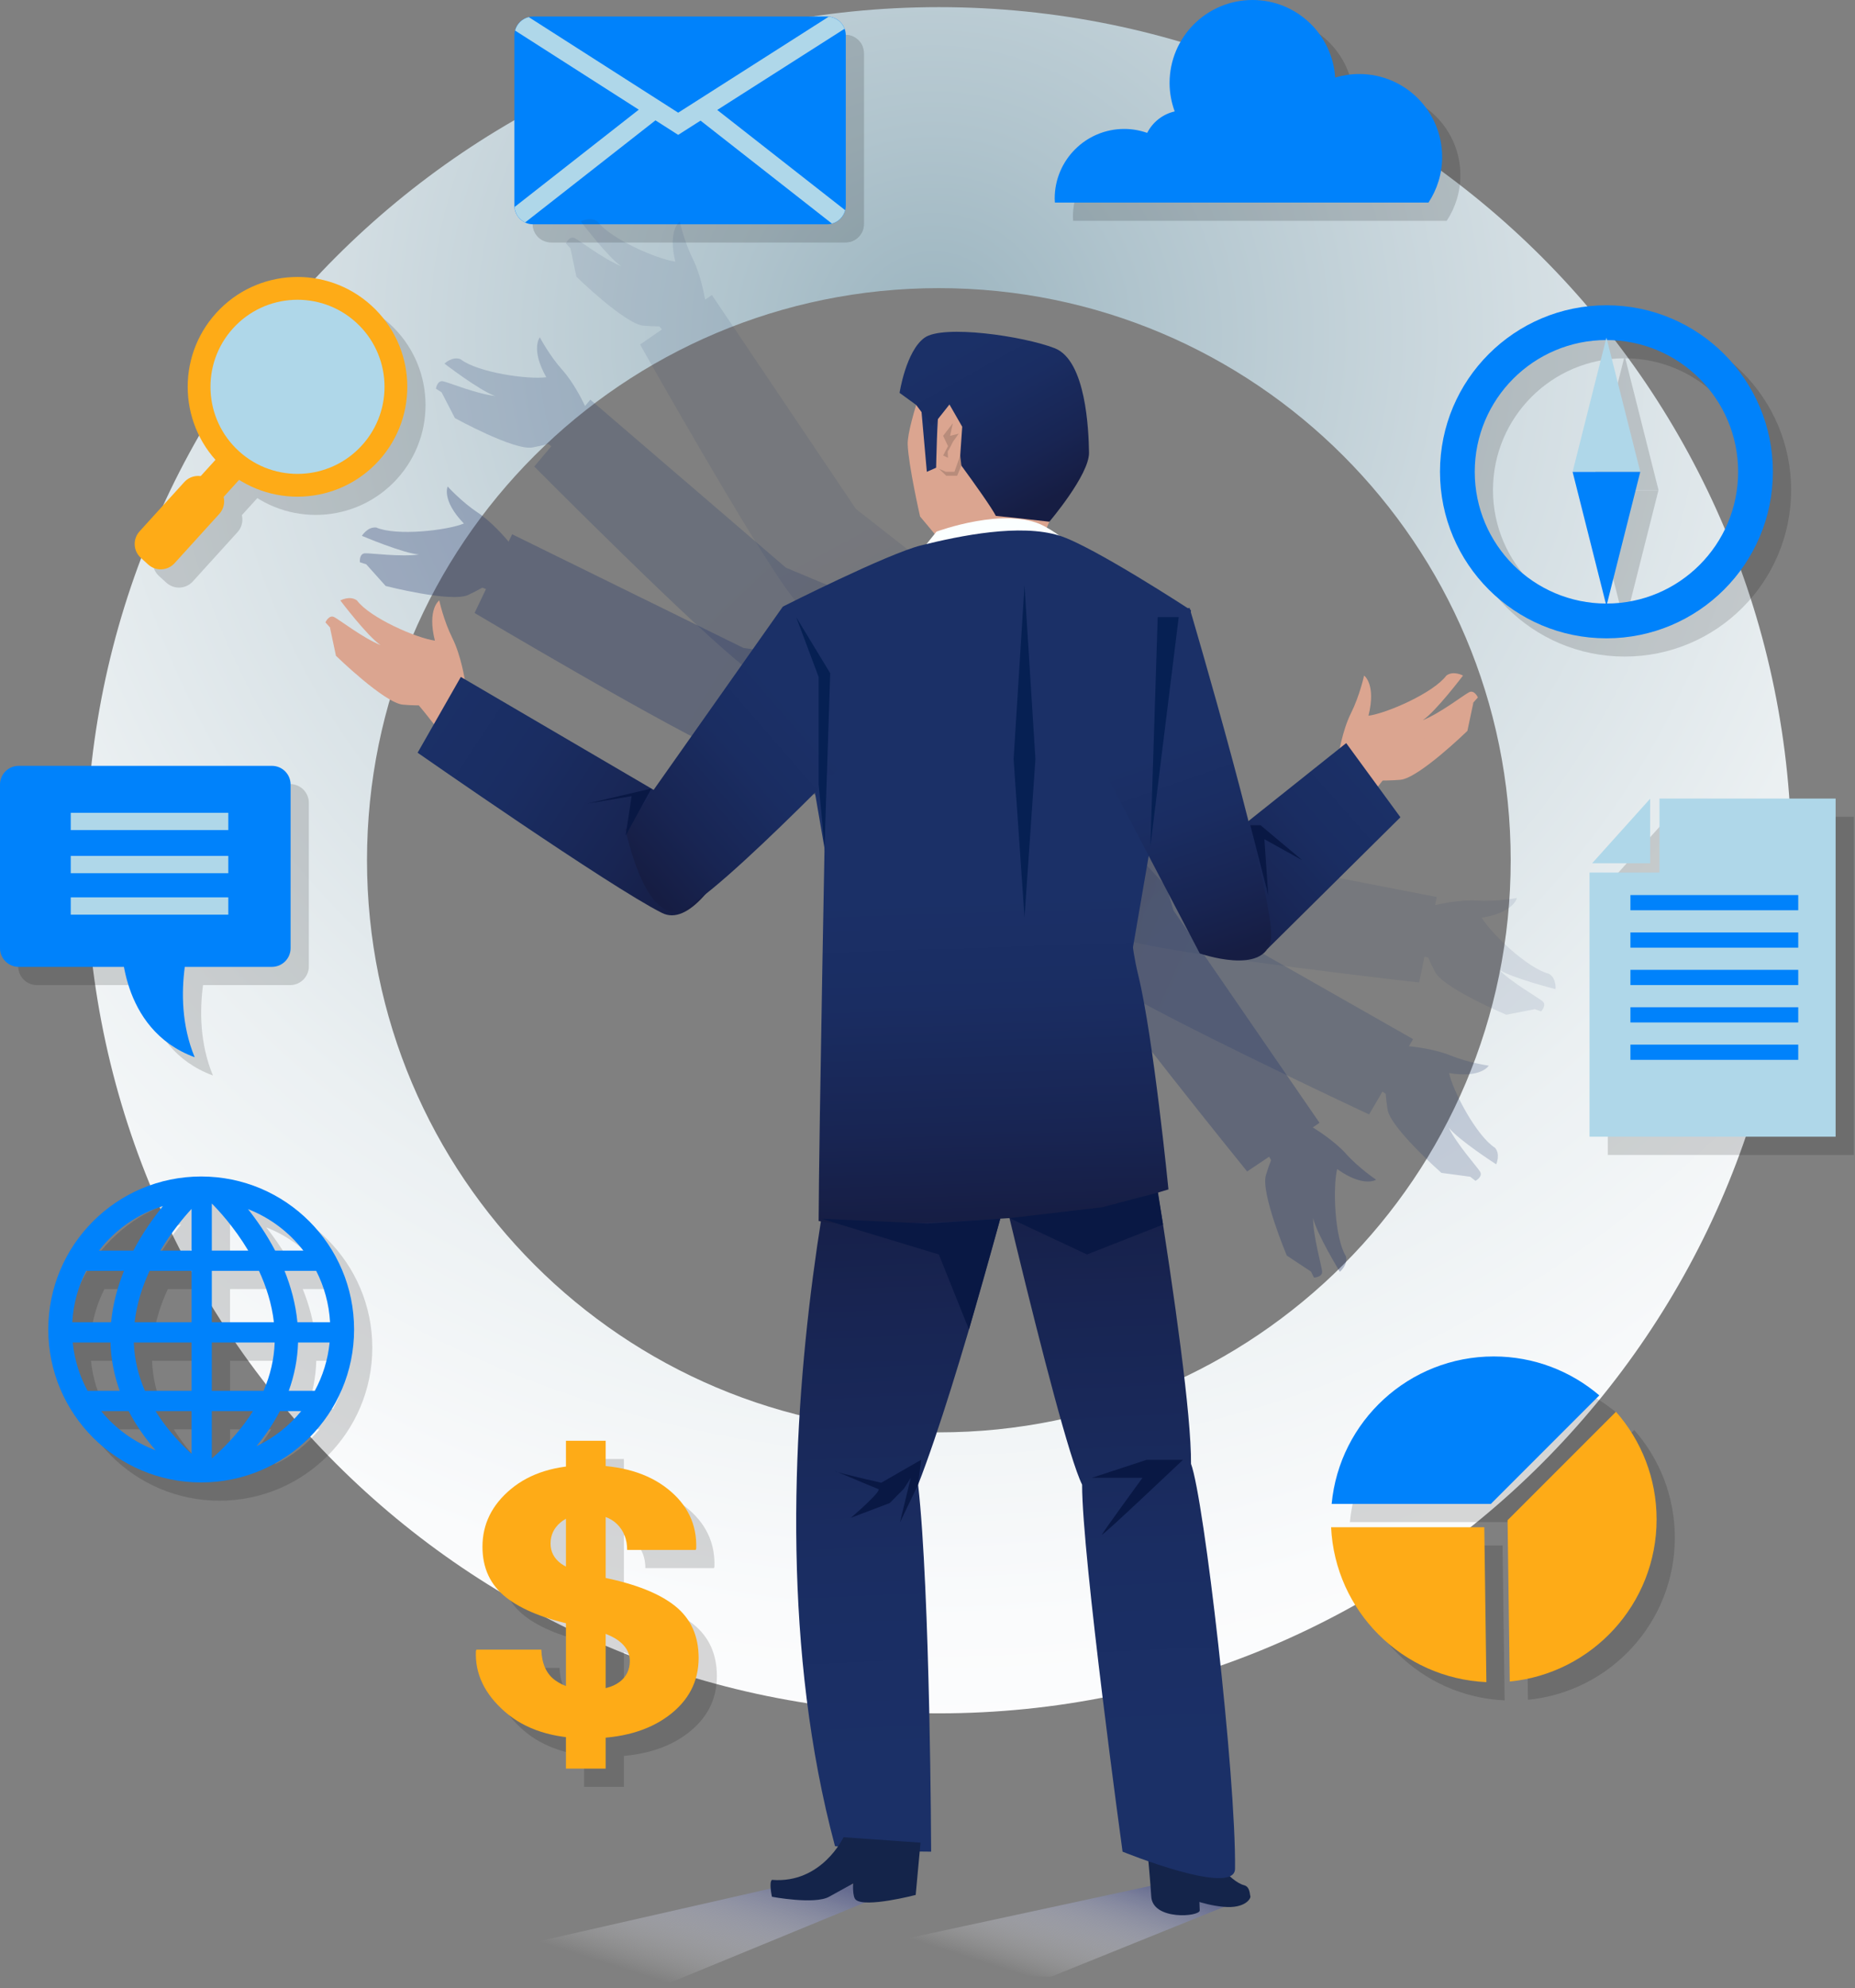 <?xml version="1.0" encoding="UTF-8"?> <svg xmlns="http://www.w3.org/2000/svg" width="407" height="436" viewBox="0 0 407 436" fill="none"><rect x="0" y="0" width="407" height="436" fill="#808080" stroke="none"/><path d="M205.989 1.566C102.662 1.566 18.899 85.329 18.899 188.657C18.899 291.984 102.662 375.747 205.989 375.747C309.316 375.747 393.079 291.984 393.079 188.657C393.079 85.329 309.316 1.566 205.989 1.566ZM205.989 314.125C136.695 314.125 80.521 257.95 80.521 188.656C80.521 119.362 136.695 63.188 205.989 63.188C275.283 63.188 331.457 119.361 331.457 188.656C331.457 257.95 275.283 314.125 205.989 314.125Z" fill="url(#paint0_radial_372_397)"></path><g opacity="0.15"><path d="M87.114 105.023C78.173 114.876 62.936 115.615 53.083 106.673C43.23 97.731 42.491 82.494 51.433 72.641C60.374 62.788 75.611 62.049 85.464 70.991C95.317 79.933 96.056 95.169 87.114 105.023Z" fill="black"></path><path d="M83.413 101.664C76.326 109.473 64.25 110.059 56.441 102.972C48.632 95.885 48.046 83.81 55.133 76.001C62.22 68.192 74.296 67.606 82.105 74.693C89.914 81.78 90.5 93.855 83.413 101.664Z" fill="black"></path><path d="M52.987 102.956L43.084 113.869L48.114 118.433L58.017 107.521L52.987 102.956Z" fill="black"></path><path d="M42.3 127.517C40.778 129.194 38.185 129.32 36.507 127.798L34.894 126.334C33.217 124.812 33.091 122.218 34.613 120.541L44.431 109.723C45.953 108.046 48.546 107.92 50.223 109.442L51.836 110.906C53.513 112.428 53.639 115.021 52.117 116.699L42.3 127.517Z" fill="black"></path></g><path d="M83.114 101.023C74.173 110.876 58.936 111.615 49.083 102.673C39.23 93.731 38.491 78.494 47.433 68.641C56.374 58.788 71.611 58.049 81.464 66.991C91.317 75.933 92.056 91.169 83.114 101.023Z" fill="#FEAB17"></path><path d="M79.413 97.664C72.326 105.473 60.25 106.059 52.441 98.972C44.632 91.885 44.046 79.81 51.133 72.001C58.22 64.192 70.296 63.606 78.105 70.693C85.914 77.779 86.5 89.855 79.413 97.664Z" fill="#AFD7E9"></path><path d="M48.987 98.956L39.084 109.869L44.114 114.433L54.017 103.521L48.987 98.956Z" fill="#FEAB17"></path><path d="M38.3 123.517C36.778 125.194 34.185 125.32 32.507 123.798L30.894 122.334C29.217 120.812 29.091 118.218 30.613 116.541L40.431 105.723C41.953 104.046 44.546 103.92 46.223 105.442L47.836 106.906C49.513 108.428 49.639 111.021 48.117 112.699L38.3 123.517Z" fill="#FEAB17"></path><g opacity="0.15"><path d="M189.57 49.086C189.57 51.351 187.734 53.187 185.469 53.187H120.966C118.701 53.187 116.865 51.351 116.865 49.086V11.731C116.865 9.466 118.701 7.63 120.966 7.63H185.469C187.734 7.63 189.57 9.466 189.57 11.731V49.086Z" fill="black"></path><path d="M161.368 28.115L189.302 10.31C188.762 8.855 187.427 7.805 185.82 7.667L152.8 28.714L120.017 7.753C118.547 8.103 117.394 9.242 117.013 10.7L144.152 28.051L116.897 49.397C117.012 50.9 117.924 52.171 119.223 52.786L147.814 30.393L152.798 33.579L157.703 30.453L186.531 53.032C187.956 52.649 189.068 51.527 189.432 50.095L161.368 28.115Z" fill="black"></path></g><path d="M185.57 45.086C185.57 47.351 183.734 49.187 181.469 49.187H116.966C114.701 49.187 112.865 47.351 112.865 45.086V7.731C112.865 5.466 114.701 3.63 116.966 3.63H181.469C183.734 3.63 185.57 5.466 185.57 7.731V45.086Z" fill="#0082FB"></path><path d="M157.368 24.115L185.302 6.31C184.762 4.855 183.427 3.805 181.82 3.667L148.8 24.714L116.017 3.753C114.547 4.103 113.394 5.242 113.013 6.7L140.152 24.051L112.897 45.397C113.012 46.9 113.924 48.171 115.223 48.786L143.814 26.393L148.798 29.579L153.703 26.453L182.531 49.032C183.956 48.649 185.068 47.527 185.432 46.095L157.368 24.115Z" fill="#AFD7E9"></path><g opacity="0.15"><path d="M317.418 48.425C319.31 45.555 320.418 42.124 320.418 38.429C320.418 28.379 312.271 20.232 302.221 20.232C300.387 20.232 298.619 20.509 296.95 21.014C296.338 11.518 288.463 4 278.812 4C268.762 4 260.615 12.147 260.615 22.197C260.615 24.392 261.024 26.487 261.736 28.435C259.096 29.036 256.9 30.79 255.701 33.143C254.125 32.592 252.437 32.278 250.673 32.278C242.242 32.278 235.407 39.112 235.407 47.544C235.407 47.842 235.434 48.132 235.451 48.425H317.418Z" fill="black"></path></g><path d="M313.418 44.425C315.31 41.555 316.418 38.124 316.418 34.429C316.418 24.379 308.271 16.232 298.221 16.232C296.387 16.232 294.619 16.509 292.95 17.014C292.338 7.518 284.463 0 274.812 0C264.762 0 256.615 8.147 256.615 18.197C256.615 20.392 257.024 22.487 257.736 24.435C255.096 25.036 252.9 26.79 251.701 29.143C250.125 28.592 248.437 28.278 246.673 28.278C238.242 28.278 231.407 35.112 231.407 43.544C231.407 43.842 231.434 44.132 231.451 44.425H313.418Z" fill="#0082FB"></path><g opacity="0.15"><path d="M366.051 179.165L353.332 193.311H366.051V179.165Z" fill="black"></path><path d="M368.102 179.129V193.311V195.329V195.361H352.756V253.285H406.749V179.129H368.102Z" fill="black"></path><path d="M398.548 200.29H361.726V203.625H398.548V200.29Z" fill="black"></path><path d="M398.548 208.491H361.726V211.827H398.548V208.491Z" fill="black"></path><path d="M398.548 216.693H361.726V220.029H398.548V216.693Z" fill="black"></path><path d="M398.548 224.894H361.726V228.229H398.548V224.894Z" fill="black"></path><path d="M398.548 233.095H361.726V236.431H398.548V233.095Z" fill="black"></path></g><path d="M362.051 175.165L349.332 189.311H362.051V175.165Z" fill="#AFD7E9"></path><path d="M364.102 175.129V189.311V191.329V191.361H348.756V249.285H402.749V175.129H364.102Z" fill="#AFD7E9"></path><path d="M394.548 196.29H357.726V199.625H394.548V196.29Z" fill="#0082FB"></path><path d="M394.548 204.491H357.726V207.827H394.548V204.491Z" fill="#0082FB"></path><path d="M394.548 212.693H357.726V216.029H394.548V212.693Z" fill="#0082FB"></path><path d="M394.548 220.894H357.726V224.229H394.548V220.894Z" fill="#0082FB"></path><path d="M394.548 229.095H357.726V232.431H394.548V229.095Z" fill="#0082FB"></path><g opacity="0.15"><path d="M356.464 70.949C336.295 70.949 319.944 87.3 319.944 107.469C319.944 127.637 336.295 143.988 356.464 143.988C376.633 143.988 392.983 127.637 392.983 107.469C392.983 87.3 376.633 70.949 356.464 70.949ZM356.464 136.363C340.506 136.363 327.57 123.426 327.57 107.47C327.57 91.512 340.506 78.575 356.464 78.575C372.422 78.575 385.358 91.512 385.358 107.47C385.358 123.426 372.421 136.363 356.464 136.363Z" fill="black"></path><path d="M356.463 78.038L360.173 92.742L363.883 107.445H356.463H349.044L352.753 92.742L356.463 78.038Z" fill="black"></path><path d="M356.463 136.899L352.753 122.195L349.044 107.492H356.463H363.883L360.173 122.195L356.463 136.899Z" fill="black"></path></g><path d="M352.464 66.949C332.295 66.949 315.944 83.3 315.944 103.469C315.944 123.637 332.295 139.988 352.464 139.988C372.633 139.988 388.983 123.637 388.983 103.469C388.983 83.3 372.633 66.949 352.464 66.949ZM352.464 132.363C336.506 132.363 323.57 119.426 323.57 103.469C323.57 87.512 336.506 74.574 352.464 74.574C368.422 74.574 381.358 87.511 381.358 103.469C381.358 119.426 368.421 132.363 352.464 132.363Z" fill="#0082FB"></path><path d="M352.463 74.038L356.173 88.742L359.883 103.445H352.463H345.044L348.753 88.742L352.463 74.038Z" fill="#AFD7E9"></path><path d="M352.463 132.899L348.753 118.195L345.044 103.492H352.463H359.883L356.173 118.195L352.463 132.899Z" fill="#0082FB"></path><g opacity="0.15"><path d="M331.109 333.81L354.904 310.015C348.665 304.695 340.58 301.477 331.739 301.477C313.152 301.477 297.886 315.671 296.174 333.81H331.109Z" fill="black"></path><path d="M329.664 338.936H296.051C296.927 357.331 311.714 372.079 330.124 372.897L329.664 338.936Z" fill="black"></path><path d="M358.557 313.612L334.77 337.398L335.25 372.765C353.335 371 367.468 355.755 367.468 337.208C367.469 328.162 364.1 319.906 358.557 313.612Z" fill="black"></path></g><path d="M327.109 329.81L350.904 306.015C344.665 300.695 336.58 297.477 327.739 297.477C309.152 297.477 293.886 311.671 292.174 329.81H327.109Z" fill="#0082FB"></path><path d="M325.664 334.936H292.051C292.927 353.331 307.714 368.079 326.124 368.897L325.664 334.936Z" fill="#FEAB17"></path><path d="M354.557 309.612L330.77 333.398L331.25 368.765C349.335 367 363.468 351.755 363.468 333.208C363.469 324.162 360.1 315.906 354.557 309.612Z" fill="#FEAB17"></path><g opacity="0.15"><path d="M48.141 262.012C29.613 262.012 14.593 277.032 14.593 295.56C14.593 314.088 29.613 329.108 48.141 329.108C66.669 329.108 81.689 314.088 81.689 295.56C81.688 277.032 66.668 262.012 48.141 262.012ZM50.571 323.772C50.539 323.775 50.506 323.777 50.473 323.78V313.458H59.501C57.288 317.023 54.303 320.465 50.571 323.772ZM19.962 298.422H28.233C28.344 302.048 29.027 305.582 30.272 309.015H23.214C21.478 305.807 20.344 302.226 19.962 298.422ZM50.474 278.26V267.944C51.843 269.311 55.333 273.025 58.467 278.26H50.474ZM60.821 282.702C62.394 286.095 63.634 289.904 64.096 293.98H50.474V282.702H60.821ZM46.031 278.26H39.177C41.647 274.137 44.333 270.953 46.031 269.119V278.26ZM46.031 282.702V293.98H33.535C34 289.908 35.244 286.098 36.821 282.702H46.031ZM28.374 293.98H19.865C20.088 289.935 21.164 286.12 22.909 282.702H31.201C29.811 286.143 28.762 289.934 28.374 293.98ZM33.362 298.422H46.031V309.015H35.798C34.308 305.58 33.493 302.044 33.362 298.422ZM46.031 313.458V322.855C42.77 319.83 40.136 316.694 38.126 313.458H46.031ZM50.474 309.015V298.422H64.267C64.135 302.044 63.32 305.58 61.831 309.015H50.474ZM69.396 298.422H76.32C75.938 302.225 74.804 305.807 73.068 309.015H67.357C68.602 305.583 69.285 302.048 69.396 298.422ZM69.255 293.98C68.866 289.934 67.818 286.143 66.429 282.702H73.374C75.119 286.12 76.195 289.935 76.418 293.98H69.255ZM70.558 278.26H64.367C62.469 274.642 60.317 271.561 58.414 269.166C63.248 271.05 67.436 274.22 70.558 278.26ZM39.75 268.501C37.724 270.978 35.34 274.297 33.261 278.259H25.723C29.245 273.704 34.119 270.245 39.75 268.501ZM26.192 313.458H32.22C33.755 316.411 35.736 319.282 38.146 322.063C33.434 320.286 29.322 317.29 26.192 313.458ZM60.262 321.161C62.327 318.663 64.039 316.092 65.408 313.458H70.088C67.44 316.701 64.087 319.347 60.262 321.161Z" fill="black"></path></g><path d="M44.141 258.012C25.613 258.012 10.593 273.032 10.593 291.56C10.593 310.088 25.613 325.108 44.141 325.108C62.669 325.108 77.689 310.088 77.689 291.56C77.688 273.032 62.668 258.012 44.141 258.012ZM46.571 319.772C46.539 319.775 46.506 319.777 46.473 319.78V309.458H55.501C53.288 313.023 50.303 316.465 46.571 319.772ZM15.962 294.422H24.233C24.344 298.048 25.027 301.582 26.272 305.015H19.214C17.478 301.807 16.344 298.226 15.962 294.422ZM46.474 274.26V263.944C47.843 265.311 51.333 269.025 54.467 274.26H46.474ZM56.821 278.702C58.394 282.095 59.634 285.904 60.096 289.98H46.474V278.702H56.821ZM42.031 274.26H35.177C37.647 270.137 40.333 266.953 42.031 265.119V274.26ZM42.031 278.702V289.98H29.535C30 285.908 31.244 282.098 32.821 278.702H42.031ZM24.374 289.98H15.865C16.088 285.935 17.164 282.12 18.909 278.702H27.201C25.811 282.143 24.762 285.934 24.374 289.98ZM29.362 294.422H42.031V305.015H31.798C30.308 301.58 29.493 298.044 29.362 294.422ZM42.031 309.458V318.855C38.77 315.83 36.136 312.694 34.126 309.458H42.031ZM46.474 305.015V294.422H60.267C60.135 298.044 59.32 301.58 57.831 305.015H46.474ZM65.396 294.422H72.32C71.938 298.225 70.804 301.807 69.068 305.015H63.357C64.602 301.583 65.285 298.048 65.396 294.422ZM65.255 289.98C64.866 285.934 63.818 282.143 62.429 278.702H69.374C71.119 282.12 72.195 285.935 72.418 289.98H65.255ZM66.558 274.26H60.367C58.469 270.642 56.317 267.561 54.414 265.166C59.248 267.05 63.436 270.22 66.558 274.26ZM35.75 264.501C33.724 266.978 31.34 270.297 29.261 274.259H21.723C25.245 269.704 30.119 266.245 35.75 264.501ZM22.192 309.458H28.22C29.755 312.411 31.736 315.282 34.146 318.063C29.434 316.286 25.322 313.29 22.192 309.458ZM56.262 317.161C58.327 314.663 60.039 312.092 61.408 309.458H66.088C63.44 312.701 60.087 315.347 56.262 317.161Z" fill="#0082FB"></path><path d="M274.342 415.847L254.793 413.069L165.262 432.392L230.611 433.505L274.342 415.847Z" fill="url(#paint1_linear_372_397)"></path><path d="M198.839 413.496L173.898 413.069L79.825 434.462L145.174 435.574L198.839 413.496Z" fill="url(#paint2_linear_372_397)"></path><path opacity="0.1" d="M187.776 111.603L156.193 64.693L154.713 65.714C154.462 64.303 153.608 59.997 152.024 56.827C150.103 52.986 149.143 48.567 149.143 48.567C149.143 48.567 146.453 50.439 148.182 57.378C144.148 56.826 133.968 52.409 131.087 48.567C129.55 47.415 127.437 48.567 127.437 48.567C127.437 48.567 133.391 56.442 136.273 58.363C132.431 56.827 127.245 52.794 126.092 52.217C124.94 51.64 124.171 53.369 124.171 53.369C124.171 53.369 124.538 53.8 125.155 54.462L126.476 60.699C126.476 60.699 137.113 71.061 141.17 71.424C142.419 71.536 143.617 71.578 144.678 71.584C144.864 71.809 145.047 72.032 145.227 72.253L140.439 75.555C140.439 75.555 165.687 120.354 173.514 130.473C181.34 140.591 192.86 158.929 192.86 158.929L213.587 131.822L187.776 111.603Z" fill="url(#paint3_linear_372_397)"></path><path opacity="0.2" d="M172.428 124.495L129.523 87.654L128.368 89.031C127.751 87.737 125.784 83.812 123.415 81.177C120.543 77.983 118.446 73.979 118.446 73.979C118.446 73.979 116.35 76.498 119.859 82.729C115.823 83.268 104.836 81.712 101.038 78.773C99.249 78.07 97.519 79.742 97.519 79.742C97.519 79.742 105.35 85.753 108.639 86.84C104.527 86.379 98.456 83.867 97.192 83.618C95.927 83.368 95.645 85.239 95.645 85.239C95.645 85.239 96.115 85.557 96.885 86.032L99.814 91.695C99.814 91.695 112.821 98.861 116.829 98.133C118.063 97.909 119.229 97.632 120.254 97.356C120.493 97.524 120.729 97.69 120.961 97.855L117.221 102.309C117.221 102.309 153.457 138.797 163.689 146.475C173.921 154.152 189.896 168.773 189.896 168.773L202.683 137.136L172.428 124.495Z" fill="url(#paint4_linear_372_397)"></path><path opacity="0.3" d="M163.124 142.1L112.367 117.165L111.592 118.787C110.671 117.688 107.785 114.38 104.832 112.422C101.253 110.048 98.219 106.696 98.219 106.696C98.219 106.696 96.82 109.659 101.776 114.814C98.004 116.346 86.977 117.588 82.564 115.692C80.657 115.459 79.4 117.511 79.4 117.511C79.4 117.511 88.486 121.372 91.942 121.601C87.846 122.184 81.339 121.271 80.053 121.345C78.767 121.419 78.962 123.301 78.962 123.301C78.962 123.301 79.496 123.492 80.36 123.759L84.614 128.508C84.614 128.508 98.999 132.192 102.698 130.485C103.837 129.96 104.896 129.4 105.82 128.876C106.094 128.979 106.363 129.08 106.63 129.182L104.124 134.43C104.124 134.43 148.337 160.692 160.164 165.565C171.991 170.438 191.116 180.597 191.116 180.597L195.58 146.767L163.124 142.1Z" fill="url(#paint5_linear_372_397)"></path><path opacity="0.1" d="M259.719 185.931L315.23 196.727L314.867 198.488C316.265 198.169 320.562 197.276 324.099 197.5C328.385 197.771 332.828 196.933 332.828 196.933C332.828 196.933 332.152 200.14 325.088 201.253C327.169 204.753 335.205 212.405 339.867 213.56C341.527 214.526 341.29 216.921 341.29 216.921C341.29 216.921 331.717 214.508 328.824 212.603C331.736 215.542 337.472 218.745 338.452 219.582C339.432 220.418 338.14 221.8 338.14 221.8C338.14 221.8 337.6 221.63 336.75 221.32L330.491 222.535C330.491 222.535 316.802 216.779 314.887 213.185C314.297 212.078 313.791 210.992 313.372 210.017C313.092 209.934 312.816 209.852 312.542 209.772L311.368 215.468C311.368 215.468 260.271 209.683 247.901 206.42C235.532 203.158 214.155 199.698 214.155 199.698L231.037 170.044L259.719 185.931Z" fill="url(#paint6_linear_372_397)"></path><path opacity="0.2" d="M260.883 199.923L310.036 227.887L309.13 229.439C310.556 229.583 314.914 230.11 318.194 231.452C322.169 233.078 326.647 233.703 326.647 233.703C326.647 233.703 324.983 236.526 317.933 235.324C318.787 239.305 323.958 249.123 328.005 251.707C329.27 253.153 328.28 255.346 328.28 255.346C328.28 255.346 319.98 250.001 317.847 247.272C319.667 250.988 324.08 255.855 324.741 256.962C325.403 258.068 323.736 258.964 323.736 258.964C323.736 258.964 323.278 258.63 322.572 258.065L316.253 257.217C316.253 257.217 305.12 247.39 304.453 243.371C304.248 242.134 304.115 240.943 304.029 239.885C303.79 239.716 303.555 239.551 303.321 239.388L300.389 244.41C300.389 244.41 253.817 222.604 243.138 215.561C232.46 208.518 213.307 198.411 213.307 198.411L238.778 175.704L260.883 199.923Z" fill="url(#paint7_linear_372_397)"></path><path opacity="0.3" d="M257.464 199.652L289.515 246.244L288.023 247.246C289.244 247.997 292.936 250.371 295.303 253.008C298.172 256.204 301.93 258.718 301.93 258.718C301.93 258.718 299.202 260.533 293.381 256.379C292.414 260.334 292.789 271.425 295.306 275.514C295.814 277.366 293.967 278.909 293.967 278.909C293.967 278.909 288.826 270.481 288.096 267.095C288.115 271.233 289.965 277.537 290.078 278.821C290.192 280.105 288.301 280.185 288.301 280.185C288.301 280.185 288.034 279.685 287.645 278.869L282.327 275.351C282.327 275.351 276.59 261.654 277.742 257.747C278.096 256.544 278.496 255.414 278.88 254.425C278.739 254.169 278.599 253.917 278.459 253.669L273.631 256.911C273.631 256.911 241.22 216.987 234.678 205.994C228.137 195.001 215.305 177.557 215.305 177.557L248.126 168.221L257.464 199.652Z" fill="url(#paint8_linear_372_397)"></path><path d="M263.229 406.115C263.229 406.115 263.034 415.437 263.229 418.95C263.308 420.358 252.821 421.247 252.587 415.847C252.496 413.747 251.78 406.115 251.78 406.115H263.229Z" fill="#14244A"></path><path d="M265.241 406.115C265.241 406.115 269.623 412.569 272.961 413.439C274.265 413.779 274.184 415.406 274.341 415.848C274.497 416.289 273.24 418.635 268.394 418.168C263.547 417.699 259.786 415.848 259.786 415.848L265.241 406.115Z" fill="#14244A"></path><path d="M229.192 118.36C228.852 115.305 232.755 111.063 235.98 101.22C239.205 91.377 231.394 78.31 231.394 78.31C231.394 78.31 221.725 75.765 221.046 75.595C220.367 75.426 205.264 76.444 205.264 76.444C205.264 76.444 198.985 92.905 199.154 97.486C199.324 102.068 201.869 113.268 201.869 113.268L208.657 121.375L229.192 118.36Z" fill="#DBA590"></path><path d="M206.026 90.104C205.645 90.232 205.39 102.577 205.39 102.577L203.354 103.468L201.954 87.686L206.026 90.104Z" fill="url(#paint9_linear_372_397)"></path><path d="M231.393 76.359C224.482 73.686 206.918 71.141 202.845 74.068C198.772 76.995 197.372 86.159 197.372 86.159L201.015 88.807C201.015 88.807 202.469 90.718 204.542 93.481L208.318 88.705L211.118 93.59L210.559 101.594C214.133 106.479 217.56 111.316 218.5 113.141C222.573 113.523 230.236 114.415 230.236 114.415C230.236 114.415 239.014 104.104 238.939 99.268C238.863 94.432 238.304 79.031 231.393 76.359Z" fill="url(#paint10_linear_372_397)"></path><path d="M209.066 92.801L206.93 95.577L207.998 97.841L206.93 99.89L207.998 100.404C207.998 100.404 207.869 98.866 207.998 98.866C208.127 98.866 209.066 96.901 209.066 96.901L210.347 95.107L208.464 95.576L209.066 92.801Z" fill="#B88C7B"></path><path d="M200.505 122.765L205.474 116.592C205.474 116.592 220.757 110.897 229.11 115.388C236.944 119.599 235.739 122.765 235.739 122.765" fill="#FBFFFF"></path><path d="M202.11 119.598C194.685 121.444 171.763 133.031 171.763 133.031L189.86 237.954L243.586 236.75L261.318 133.836C261.318 133.836 239.701 119.698 232.387 117.449C223.807 114.809 210.822 117.432 202.11 119.598Z" fill="#1B3067"></path><path d="M229.527 226.81L223.028 253.914C223.028 253.914 210.595 302.099 201.439 325.588C204.106 349.078 204.299 406.079 204.299 406.079C204.299 406.079 191.515 406.069 183.202 404.864C160.434 319.94 190.568 218.981 190.568 218.981L229.527 226.81Z" fill="url(#paint11_linear_372_397)"></path><path d="M246.296 215.367C246.296 215.367 261.488 299.688 261.318 321.036C264.159 328.532 271.2 389.505 270.974 409.835C270.905 416.075 246.296 406.079 246.296 406.079C246.296 406.079 237.396 341.247 237.422 325.588C232.027 314.746 212.597 229.221 212.597 229.221L246.296 215.367Z" fill="url(#paint12_linear_372_397)"></path><path d="M105.402 155.114L97.06 161.255C97.06 161.255 86.001 146.279 81.391 144.55C76.781 142.821 71.403 136.483 71.403 136.483C71.403 136.483 72.171 134.754 73.324 135.331C74.477 135.907 79.663 139.941 83.505 141.477C80.623 139.556 74.669 131.681 74.669 131.681C74.669 131.681 76.782 130.529 78.319 131.681C81.2 135.523 91.38 139.941 95.414 140.492C93.685 133.553 96.375 131.681 96.375 131.681C96.375 131.681 97.335 136.099 99.256 139.941C101.177 143.782 102.026 149.304 102.026 149.304L105.402 155.114Z" fill="#DBA590"></path><path d="M95.991 154.537C95.991 154.537 92.461 154.9 88.404 154.537C84.347 154.175 73.71 143.813 73.71 143.813L72.388 137.575L95.991 154.537Z" fill="#DBA590"></path><path d="M149.912 177.027L101.108 148.456L91.627 165.076C91.627 165.076 133.807 194.492 145.248 200.214C156.688 205.937 171.762 162.516 171.762 162.516L149.912 177.027Z" fill="url(#paint13_linear_372_397)"></path><path d="M171.763 133.031L137.265 181.941C137.265 181.941 141.329 202.115 149.158 199.708C156.988 197.3 195.356 156.946 195.356 156.946L171.763 133.031Z" fill="url(#paint14_linear_372_397)"></path><path d="M290.263 171.587L301.981 172.931C301.981 172.931 309.664 162.752 314.274 161.023C318.884 159.294 324.262 152.956 324.262 152.956C324.262 152.956 323.494 151.227 322.341 151.804C321.188 152.38 316.002 156.414 312.16 157.95C315.042 156.029 320.996 148.155 320.996 148.155C320.996 148.155 318.883 147.002 317.346 148.155C314.465 151.997 304.285 156.414 300.251 156.966C301.98 150.027 299.29 148.155 299.29 148.155C299.29 148.155 298.33 152.573 296.409 156.414C294.488 160.255 293.639 165.777 293.639 165.777L290.263 171.587Z" fill="#DBA590"></path><path d="M299.675 171.01C299.675 171.01 303.205 171.373 307.262 171.01C311.319 170.648 321.956 160.286 321.956 160.286L323.278 154.048L299.675 171.01Z" fill="#DBA590"></path><path d="M278.008 208.188L307.261 179.23L295.365 162.968L264.197 187.813L278.008 208.188Z" fill="url(#paint15_linear_372_397)"></path><path d="M229.11 143.879L263.236 209.086C263.236 209.086 277.537 214.124 278.841 206.037C280.146 197.95 260.995 133.299 260.995 133.299L229.11 143.879Z" fill="url(#paint16_linear_372_397)"></path><path d="M181.213 169.816C181.213 169.816 179.654 249.999 179.614 267.767C188.006 269.875 234.082 266.261 234.082 266.261L246.429 263.852L256.367 260.839C256.367 260.839 253.054 227.412 249.742 213.86C246.43 200.309 248.838 191.575 248.838 191.575L248.493 180.914L181.213 169.816Z" fill="url(#paint17_linear_372_397)"></path><path d="M185.074 402.917C185.074 402.917 180.31 413.148 169.374 412.266C168.668 412.796 169.374 415.971 169.374 415.971C169.374 415.971 178.723 417.734 181.899 415.971C185.074 414.205 187.179 413.069 187.179 413.069C187.179 413.069 187.008 415.948 187.744 416.609C189.814 418.469 200.909 415.57 200.909 415.57L201.967 404.102L185.074 402.917Z" fill="#14244A"></path><path d="M224.785 128.389L222.393 166.469L224.785 201.156L227.178 166.469L224.785 128.389Z" fill="#062053"></path><path d="M254.008 135.346L252.402 185.578L258.616 135.346H254.008Z" fill="#062053"></path><path d="M274.335 180.967L278.265 196.289L277.411 184.043L285.729 188.656L276.557 180.967H274.335Z" fill="#091844"></path><path d="M174.692 135.346L182.153 147.641L180.914 185.578L179.614 171.968V148.457L174.692 135.346Z" fill="#062053"></path><path d="M142.916 172.931L137.265 183.274L138.584 174.596L128.845 176.236L142.916 172.931Z" fill="#091844"></path><path d="M221.486 267.141L241.787 264.759L254.008 261.556L255.18 268.556L238.497 275.114L221.486 267.141Z" fill="#091844"></path><path d="M219.466 267.269L212.596 291.56L205.989 275.114L188.817 269.903L180.199 267.269L203.426 268.335L219.466 267.269Z" fill="#091844"></path><path d="M259.555 320.137C259.555 320.137 241.446 337.309 241.786 336.54C242.126 335.771 250.668 324.095 250.668 324.095H239.564L251.61 320.136H259.555V320.137Z" fill="#091844"></path><path d="M202.109 320.137L193.345 325.178C193.345 325.178 183.947 323.044 183.264 322.658C182.581 322.272 191.686 326.203 192.686 326.545C193.686 326.886 186.681 332.867 186.681 332.867L195.224 329.62L198.3 326.502L199.833 324.095L197.446 333.891L201.437 325.587L202.109 320.137Z" fill="#091844"></path><path d="M210.936 102.113L210.004 104.335H207.613L205.989 102.797L207.527 103.469H209.407L210.677 99.891L210.936 102.113Z" fill="#B88C7B"></path><g opacity="0.15"><path d="M67.76 211.937C67.76 214.202 65.924 216.038 63.659 216.038H8.101C5.836 216.038 4 214.202 4 211.937V176.055C4 173.79 5.836 171.954 8.101 171.954H63.658C65.923 171.954 67.759 173.79 67.759 176.055L67.76 211.937Z" fill="black"></path><path d="M46.717 206.811C46.717 206.811 40.907 221.846 46.717 235.859C29.973 229.708 30.655 210.229 30.655 210.229L46.717 206.811Z" fill="black"></path><path d="M54.089 182.249H19.524V186.043H54.089V182.249Z" fill="black"></path><path d="M54.089 191.707H19.524V195.501H54.089V191.707Z" fill="black"></path><path d="M54.089 200.796H19.524V204.59H54.089V200.796Z" fill="black"></path></g><path d="M63.76 207.937C63.76 210.202 61.924 212.038 59.659 212.038H4.101C1.836 212.038 0 210.202 0 207.937V172.055C0 169.79 1.836 167.954 4.101 167.954H59.658C61.923 167.954 63.759 169.79 63.759 172.055L63.76 207.937Z" fill="#0082FB"></path><path d="M42.717 202.811C42.717 202.811 36.907 217.846 42.717 231.859C25.973 225.708 26.655 206.229 26.655 206.229L42.717 202.811Z" fill="#0082FB"></path><path d="M50.089 178.249H15.524V182.043H50.089V178.249Z" fill="#AFD7E9"></path><path d="M50.089 187.707H15.524V191.501H50.089V187.707Z" fill="#AFD7E9"></path><path d="M50.089 196.796H15.524V200.59H50.089V196.796Z" fill="#AFD7E9"></path><g opacity="0.15"><path d="M136.888 319.968H128.173V391.866H136.888V319.968Z" fill="black"></path><path d="M142.188 368.231C142.188 366.524 141.361 365.048 139.707 363.803C138.053 362.559 134.986 361.455 130.504 360.495C123.675 359.107 118.527 357.054 115.059 354.333C111.591 351.613 109.857 347.905 109.857 343.209C109.857 338.23 111.946 334.006 116.126 330.538C120.305 327.07 125.897 325.336 132.904 325.336C140.267 325.336 146.126 327.062 150.483 330.512C154.839 333.962 156.929 338.319 156.752 343.583L156.645 343.902H141.6C141.6 341.59 140.862 339.706 139.386 338.246C137.91 336.788 135.749 336.06 132.904 336.06C130.378 336.06 128.396 336.673 126.956 337.9C125.515 339.127 124.795 340.666 124.795 342.515C124.795 344.293 125.55 345.751 127.063 346.89C128.574 348.027 131.642 349.041 136.266 349.93C143.379 351.353 148.661 353.443 152.111 356.198C155.561 358.955 157.286 362.752 157.286 367.589C157.286 372.782 155.063 377.023 150.617 380.313C146.171 383.604 140.302 385.248 133.011 385.248C125.329 385.248 119.255 383.301 114.792 379.406C110.328 375.511 108.203 371.075 108.417 366.096L108.524 365.776H122.768C122.875 368.87 123.889 371.11 125.809 372.498C127.73 373.886 130.237 374.578 133.332 374.578C136.213 374.578 138.408 374.009 139.921 372.871C141.431 371.734 142.188 370.187 142.188 368.231Z" fill="black"></path></g><path d="M132.888 315.968H124.173V387.866H132.888V315.968Z" fill="#FEAB17"></path><path d="M138.188 364.231C138.188 362.524 137.361 361.048 135.707 359.803C134.053 358.559 130.986 357.455 126.504 356.495C119.675 355.107 114.527 353.054 111.059 350.333C107.591 347.613 105.857 343.905 105.857 339.209C105.857 334.23 107.946 330.006 112.126 326.538C116.305 323.07 121.897 321.336 128.904 321.336C136.267 321.336 142.126 323.062 146.483 326.512C150.839 329.962 152.929 334.319 152.752 339.583L152.645 339.902H137.6C137.6 337.59 136.862 335.706 135.386 334.246C133.91 332.788 131.749 332.06 128.904 332.06C126.378 332.06 124.396 332.673 122.956 333.9C121.515 335.127 120.795 336.666 120.795 338.515C120.795 340.293 121.55 341.751 123.063 342.89C124.574 344.027 127.642 345.041 132.266 345.93C139.379 347.353 144.661 349.443 148.111 352.198C151.561 354.955 153.286 358.752 153.286 363.589C153.286 368.782 151.063 373.023 146.617 376.313C142.171 379.604 136.302 381.248 129.011 381.248C121.329 381.248 115.255 379.301 110.792 375.406C106.328 371.511 104.203 367.075 104.417 362.096L104.524 361.776H118.768C118.875 364.87 119.889 367.11 121.809 368.498C123.73 369.886 126.237 370.578 129.332 370.578C132.213 370.578 134.408 370.009 135.921 368.871C137.431 367.734 138.188 366.187 138.188 364.231Z" fill="#FEAB17"></path><defs><radialGradient id="paint0_radial_372_397" cx="0" cy="0" r="1" gradientUnits="userSpaceOnUse" gradientTransform="translate(204.826 74.236) scale(341.351 341.351)"><stop stop-color="#9BB4BF"></stop><stop offset="0.13" stop-color="#B0C4CD"></stop><stop offset="0.375" stop-color="#D2DDE2"></stop><stop offset="0.608" stop-color="#EBF0F2"></stop><stop offset="0.821" stop-color="#FAFBFC"></stop><stop offset="0.996" stop-color="white"></stop></radialGradient><linearGradient id="paint1_linear_372_397" x1="217.836" y1="431.059" x2="226.203" y2="404.958" gradientUnits="userSpaceOnUse"><stop stop-color="white" stop-opacity="0"></stop><stop offset="0.997" stop-color="#666C90"></stop></linearGradient><linearGradient id="paint2_linear_372_397" x1="137.076" y1="431.943" x2="146.679" y2="401.988" gradientUnits="userSpaceOnUse"><stop stop-color="white" stop-opacity="0"></stop><stop offset="0.997" stop-color="#666C90"></stop></linearGradient><linearGradient id="paint3_linear_372_397" x1="192.457" y1="137.605" x2="178.482" y2="111.839" gradientUnits="userSpaceOnUse"><stop stop-color="#161D43"></stop><stop offset="0.29" stop-color="#182553"></stop><stop offset="0.677" stop-color="#1A2D62"></stop><stop offset="0.996" stop-color="#1B3067"></stop></linearGradient><linearGradient id="paint4_linear_372_397" x1="183.844" y1="148.321" x2="163.53" y2="127.19" gradientUnits="userSpaceOnUse"><stop stop-color="#161D43"></stop><stop offset="0.29" stop-color="#182553"></stop><stop offset="0.677" stop-color="#1A2D62"></stop><stop offset="0.996" stop-color="#1B3067"></stop></linearGradient><linearGradient id="paint5_linear_372_397" x1="180.138" y1="162.311" x2="155.183" y2="146.935" gradientUnits="userSpaceOnUse"><stop stop-color="#161D43"></stop><stop offset="0.29" stop-color="#182553"></stop><stop offset="0.677" stop-color="#1A2D62"></stop><stop offset="0.996" stop-color="#1B3067"></stop></linearGradient><linearGradient id="paint6_linear_372_397" x1="233.95" y1="191.759" x2="263.126" y2="194.582" gradientUnits="userSpaceOnUse"><stop stop-color="#161D43"></stop><stop offset="0.29" stop-color="#182553"></stop><stop offset="0.677" stop-color="#1A2D62"></stop><stop offset="0.996" stop-color="#1B3067"></stop></linearGradient><linearGradient id="paint7_linear_372_397" x1="234.604" y1="197.211" x2="261.348" y2="209.208" gradientUnits="userSpaceOnUse"><stop stop-color="#161D43"></stop><stop offset="0.29" stop-color="#182553"></stop><stop offset="0.677" stop-color="#1A2D62"></stop><stop offset="0.996" stop-color="#1B3067"></stop></linearGradient><linearGradient id="paint8_linear_372_397" x1="234.992" y1="185.759" x2="253.834" y2="208.212" gradientUnits="userSpaceOnUse"><stop stop-color="#161D43"></stop><stop offset="0.29" stop-color="#182553"></stop><stop offset="0.677" stop-color="#1A2D62"></stop><stop offset="0.996" stop-color="#1B3067"></stop></linearGradient><linearGradient id="paint9_linear_372_397" x1="232.494" y1="113.805" x2="203.494" y2="96.055" gradientUnits="userSpaceOnUse"><stop stop-color="#161D43"></stop><stop offset="0.29" stop-color="#182553"></stop><stop offset="0.677" stop-color="#1A2D62"></stop><stop offset="0.996" stop-color="#1B3067"></stop></linearGradient><linearGradient id="paint10_linear_372_397" x1="231.013" y1="109.338" x2="211.951" y2="75.277" gradientUnits="userSpaceOnUse"><stop stop-color="#161D43"></stop><stop offset="0.29" stop-color="#182553"></stop><stop offset="0.677" stop-color="#1A2D62"></stop><stop offset="0.996" stop-color="#1B3067"></stop></linearGradient><linearGradient id="paint11_linear_372_397" x1="200.697" y1="250.006" x2="206.363" y2="386.006" gradientUnits="userSpaceOnUse"><stop stop-color="#161D43"></stop><stop offset="0.29" stop-color="#182553"></stop><stop offset="0.677" stop-color="#1A2D62"></stop><stop offset="0.996" stop-color="#1B3067"></stop></linearGradient><linearGradient id="paint12_linear_372_397" x1="238.903" y1="248.414" x2="244.57" y2="384.414" gradientUnits="userSpaceOnUse"><stop stop-color="#161D43"></stop><stop offset="0.29" stop-color="#182553"></stop><stop offset="0.677" stop-color="#1A2D62"></stop><stop offset="0.996" stop-color="#1B3067"></stop></linearGradient><linearGradient id="paint13_linear_372_397" x1="162.323" y1="184.343" x2="102.573" y2="144.843" gradientUnits="userSpaceOnUse"><stop stop-color="#161D43"></stop><stop offset="0.29" stop-color="#182553"></stop><stop offset="0.677" stop-color="#1A2D62"></stop><stop offset="0.996" stop-color="#1B3067"></stop></linearGradient><linearGradient id="paint14_linear_372_397" x1="136.587" y1="187.838" x2="174.294" y2="155.072" gradientUnits="userSpaceOnUse"><stop stop-color="#161D43"></stop><stop offset="0.29" stop-color="#182553"></stop><stop offset="0.677" stop-color="#1A2D62"></stop><stop offset="0.996" stop-color="#1B3067"></stop></linearGradient><linearGradient id="paint15_linear_372_397" x1="262.222" y1="205.887" x2="300.888" y2="171.554" gradientUnits="userSpaceOnUse"><stop stop-color="#161D43"></stop><stop offset="0.29" stop-color="#182553"></stop><stop offset="0.677" stop-color="#1A2D62"></stop><stop offset="0.996" stop-color="#1B3067"></stop></linearGradient><linearGradient id="paint16_linear_372_397" x1="269.936" y1="209.534" x2="254.27" y2="164.867" gradientUnits="userSpaceOnUse"><stop stop-color="#161D43"></stop><stop offset="0.29" stop-color="#182553"></stop><stop offset="0.677" stop-color="#1A2D62"></stop><stop offset="0.996" stop-color="#1B3067"></stop></linearGradient><linearGradient id="paint17_linear_372_397" x1="218.129" y1="268.614" x2="215.796" y2="195.947" gradientUnits="userSpaceOnUse"><stop stop-color="#161D43"></stop><stop offset="0.29" stop-color="#182553"></stop><stop offset="0.677" stop-color="#1A2D62"></stop><stop offset="0.996" stop-color="#1B3067"></stop></linearGradient></defs></svg> 